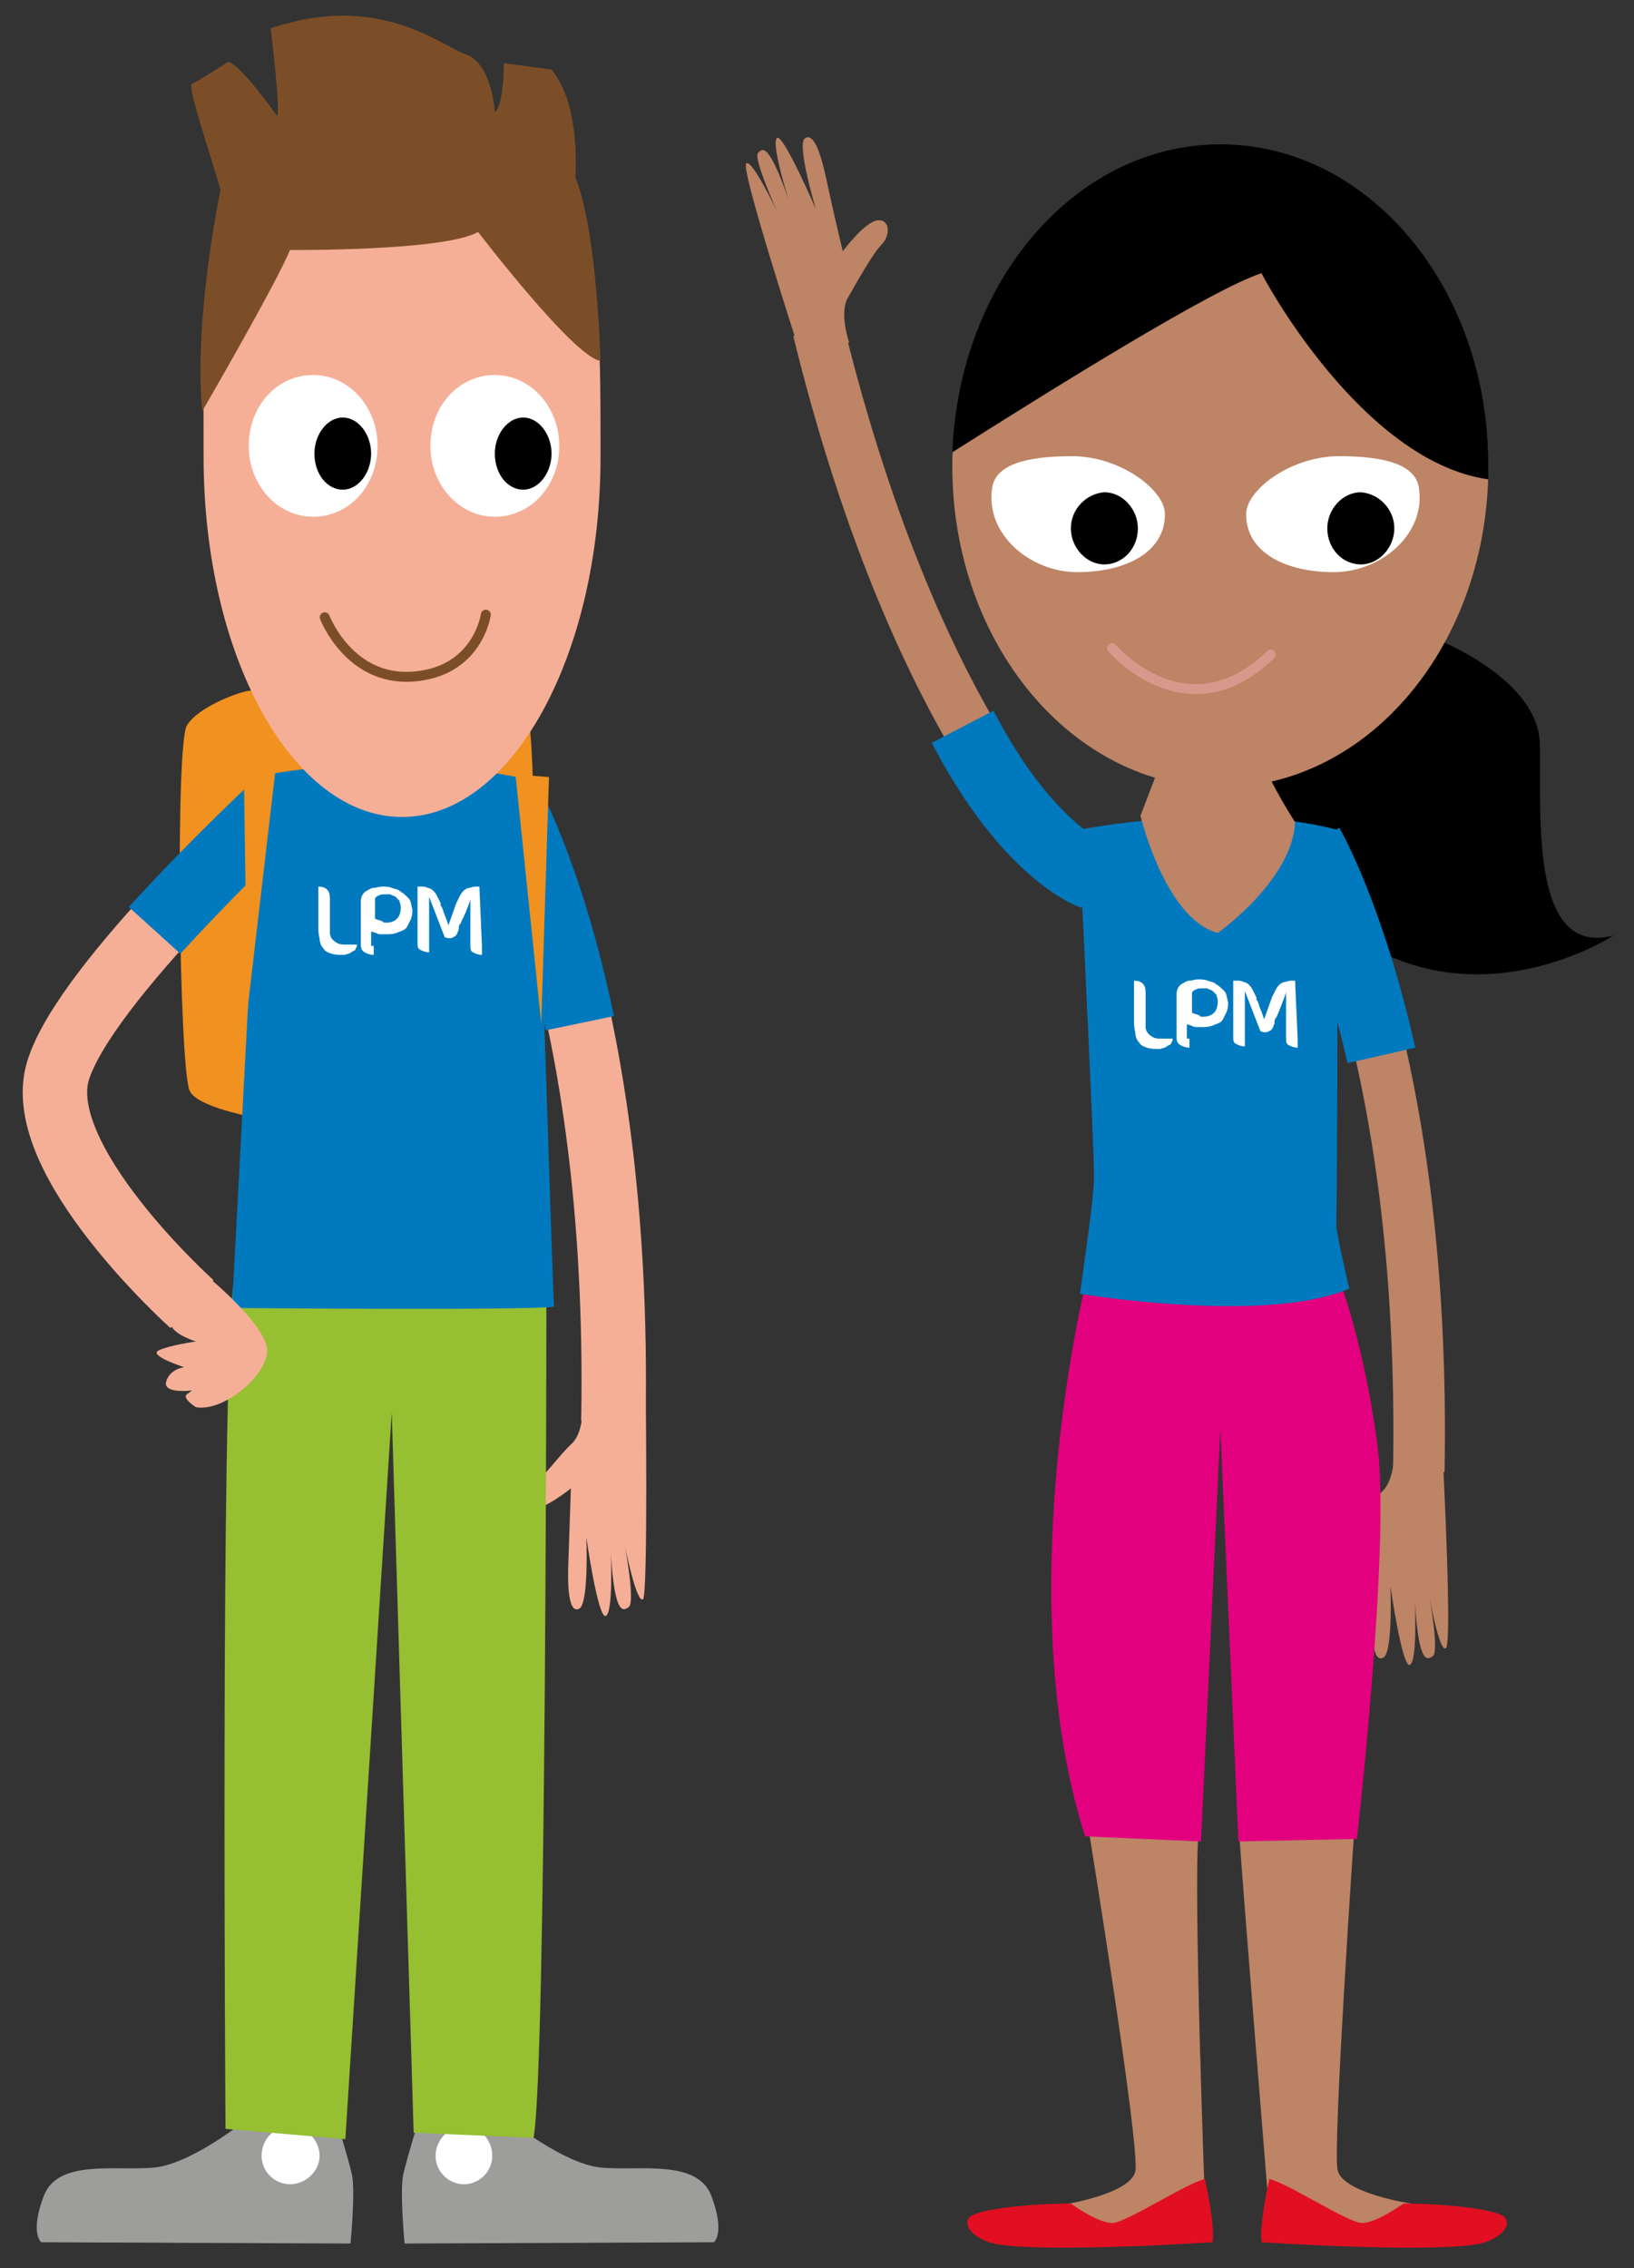 <svg id="Calque_1" xmlns="http://www.w3.org/2000/svg" viewBox="0 0 126.8 176"><rect x="0" y="0" width="126.8" height="176" fill="#333333" stroke="none"/><style>.st0{fill:#f1911f}.st1{fill:#f5af97}.st2{fill:#9d9d9c}.st3{fill:#fff}.st4,.st5{fill:none;stroke:#f5af97;stroke-width:5}.st5{stroke:#0079be;stroke-width:5.4}.st6{fill:#96bf31}.st7{fill:#0079be}.st8{fill:none;stroke:#7c4e28;stroke-width:.771;stroke-linecap:round;stroke-linejoin:round}.st9{fill:#7c4e28}.st10{fill:#bd8465}.st11{fill:none;stroke:#bd8465;stroke-width:4}.st12{fill:#e10f21}.st13{fill:#e3007e}.st14{fill:none;stroke:#d8998c;stroke-width:.771;stroke-linecap:round;stroke-linejoin:round}</style><path class="st0" d="M19.4 53.6c-.6 0-4 1.2-4.9 2.7-.9 1.5-.6 26.2.2 28.3.8 2.1 11.9 3.3 15.2 3.2 3.3-.2 11.1-5.8 11.3-9.7.2-4 .5-19.8-.3-23-.9-3.2-21.5-1.5-21.5-1.5"/><path class="st1" d="M50.1 107.1s.2 16.6-.2 17c-.5.4-1.4-4.1-1.4-4.1s.8 4.3.3 4.7c-.5.4-1.1.5-1.4-4.1 0 0 .2 4.6-.4 4.8-.6.2-1.5-6.1-1.5-6.1s.2 4.9-.5 5.5c-.6.4-1-.5-.9-3.4.1-2.9.2-5.9.2-5.9s-2.2 1.8-3.2 1.6c-1-.2-.7-1.4.2-1.9.9-.5 2.1-2.3 3.1-3.2 1-1 .8-3.3.8-3.3l4.9-1.6z"/><path class="st2" d="M19.1 164.5s-4.2 3.4-7.1 3.7c-2.9.3-7.5-.7-8.6 2.2-1.1 2.9-.2 3.6-.2 3.6l24 .1s.4-4.1.1-5.4c-.3-1.3-1.2-4.2-1.2-4.2h-7z"/><path class="st3" d="M20.3 167.3c0 1.2 1 2.2 2.2 2.2 1.2 0 2.3-1 2.3-2.2 0-1.2-1-2.3-2.3-2.3-1.2 0-2.2 1-2.2 2.3"/><path class="st2" d="M39.5 164.5s4.2 3.4 7.1 3.7c2.9.3 7.5-.7 8.6 2.2 1.1 2.9.2 3.6.2 3.6l-24 .1s-.4-4.1-.1-5.4c.3-1.3 1.2-4.2 1.2-4.2h7z"/><path class="st3" d="M38.2 167.3c0 1.2-1 2.2-2.2 2.2-1.2 0-2.2-1-2.2-2.2 0-1.2 1-2.3 2.2-2.3 1.2 0 2.2 1 2.2 2.3"/><path class="st4" d="M39.1 61.7s9.1 15.4 8.5 48.6"/><path class="st5" d="M39.1 61.7s3.4 5.7 5.9 17.7"/><path class="st4" d="M22 62.1S6.6 76.2 4.5 83.1c-2.1 6.9 10.4 18.1 10.4 18.1"/><path class="st5" d="M22 62.1s-5.2 4.8-10 10.1"/><path class="st6" d="M42.4 100.3s0 60.6-1 65.6l-9.3-.4-1.7-55.9-3.6 56.4-9.3-.8s-.4-56.3.6-65.4l24.3.5z"/><path class="st7" d="M41.4 60.6s-9.5-2.6-21.2-.4L18 101.5s23 .2 25-.1c-.1-.1-1.2-39.2-1.6-40.8"/><path class="st1" d="M16.5 99.4s3.8 3.2 4.2 5.1c.4 1.9-3.2 5.1-5.5 4.7 0 0-1.1-.7-.7-1l.4-.3s-2.3.3-2-.7c.3-1 1.4-1.1 1.4-1.1s-2.8-.9-2-1.3c.8-.4 2.9-.7 2.9-.7s-1.6-.5-1.9-1.2c-.5-.6 3.2-3.5 3.2-3.5m30.1-63.9c0 15.4-6.9 27.9-15.4 27.9S15.8 50.9 15.8 35.5c0-15.4-.8-28.2 15.4-27.9 15.6.3 15.4 12.5 15.4 27.9"/><path class="st8" d="M25.2 47.9s1.9 5 6.9 4.6c5-.4 5.6-4.8 5.6-4.8"/><path class="st9" d="M44.5 15.5s1-6.8-1.7-10.1l-3.7-.5s0 3.3-.7 3.8c0 0-.2-3.8-2.3-4.5-2.1-.8-6.8-4.8-15.1-2 0 0 .8 6.5.5 6.8 0 0-2.8-4-3.8-4.2 0 0-2.3 1.5-2.8 1.7-.5.2 2.4 8.2 2.5 9.5.1 1.4 2.6-.3 2.6-.3s12.7-1.9 13-2c.3-.1 7 .8 7.3.9.3.1 4.2.9 4.2.9"/><path class="st9" d="M17.1 14.8s-2.1 10-1.4 17.1c0 0 5.8-10 6.8-12.5 0 0 12 .1 14.6-1.4 0 0 7.5 9.8 9.5 10 0 0-.3-12.1-2.5-15.3-2.2-3.3-25.1.9-27 2.1"/><path class="st3" d="M43.4 34.6c0 3.1-2.2 5.5-5 5.5s-5-2.5-5-5.5c0-3.1 2.2-5.5 5-5.5s5 2.5 5 5.5"/><path d="M42.8 35.2c0 1.5-1 2.8-2.2 2.8-1.2 0-2.2-1.2-2.2-2.8 0-1.5 1-2.8 2.2-2.8 1.2 0 2.2 1.3 2.2 2.8"/><path class="st3" d="M29.3 34.6c0 3.1-2.2 5.5-5 5.5s-5-2.5-5-5.5c0-3.1 2.2-5.5 5-5.5s5 2.5 5 5.5"/><path d="M28.8 35.2c0 1.5-1 2.8-2.2 2.8s-2.2-1.2-2.2-2.8c0-1.5 1-2.8 2.2-2.8s2.2 1.3 2.2 2.8"/><path class="st3" d="M24.7 69.5v-.7c.6 0 .9.3.9.9v2.7c0 .2.1.4.2.5.1.1.2.2.4.3.2.1.4.1.7.1h.8c0 .1 0 .2-.1.3 0 .1-.1.2-.2.2-.1.1-.2.1-.3.2-.1 0-.3.1-.4.1-.4 0-.7 0-1-.1-.3-.1-.5-.2-.6-.4-.2-.2-.3-.5-.3-.8-.1-.3-.1-.7-.1-1.2v-2.1zm4.3 3.9v.7c-.3 0-.5-.1-.7-.2-.2-.1-.3-.3-.3-.6v-3.2c0-.2 0-.4.1-.6.1-.2.2-.3.4-.4.2-.1.3-.2.5-.2s.4-.1.7-.1c.2 0 .5 0 .7.1.3.1.5.1.7.3.2.1.4.3.6.5.2.2.2.5.3.9 0 .2 0 .4-.1.7l-.3.6c-.1.2-.3.3-.6.4-.2.1-.5.2-.9.2h-.5c-.1 0-.3 0-.4-.1-.1 0-.2-.1-.4-.1v1.1zm1-1.8c.3 0 .6-.1.8-.3.2-.2.3-.5.3-.9 0-.2-.1-.4-.1-.5l-.3-.3c-.1-.1-.3-.1-.4-.2h-.5c-.1 0-.3 0-.4.1-.1 0-.2.1-.2.1-.1.1-.1.1-.1.2v1.5c.1 0 .2.1.3.1.1 0 .2.1.3.1 0 .1.2.1.3.1m7.4 1.8v.7c-.3 0-.5-.1-.7-.2-.2-.1-.2-.3-.2-.6v-3.5c-.1.4-.3.8-.4 1.1-.1.1-.1.3-.2.4-.1.2-.1.3-.2.4-.1.1-.1.3-.1.4 0 .1-.1.2-.1.3-.1.2-.2.3-.3.3-.1.1-.2.1-.3.1-.1 0-.3 0-.4-.1l-1.2-3.1v4.3c-.3 0-.5-.1-.7-.2-.2-.1-.2-.3-.2-.6v-4.3h.3c.2 0 .3 0 .5.1.1 0 .3.1.4.2.1.1.2.2.3.4l.3.6v.1c0 .1 0 .1.1.2 0 .1.1.2.1.3 0 .1.1.2.1.3.1.2.2.5.3.8l.6-1.7.3-.6c.1-.2.2-.3.3-.4.1-.1.3-.2.4-.2.1 0 .3-.1.5-.1h.3l.2 4.6z"/><path class="st0" d="M18.9 58.6l2.6.1-2.3 19.7zM40 60.1l2.6.2-.6 19.1z"/><path d="M110.5 49.2s8.9 3.1 9 8.6c.1 5.5-.8 16.5 5.7 14.8 0 0-10.2 6.7-20.1.1-9.9-6.6-10.5-15.9-10.5-15.9l11.8-7.1 4.1-.5z"/><path class="st10" d="M112 113.9s.7 13.7.2 14c-.5.4-1.3-4.1-1.3-4.1s.8 4.3.3 4.7c-.5.4-1.1.5-1.4-4.1 0 0 .2 4.6-.4 4.8-.6.2-1.5-6.1-1.5-6.1s.2 4.9-.5 5.5c-.6.4-1-.5-.9-3.4.1-2.9.2-5.9.2-5.9s-2.2 1.8-3.2 1.6c-1-.2-.7-1.4.2-1.9.9-.5 2.6-2.3 3.6-3.3s.9-3.3.9-3.3l3.8 1.5z"/><path class="st11" d="M101.6 65.6s9.1 15.4 8.5 48.6"/><path class="st10" d="M61.8 26.5s-4.3-13.3-3.9-13.8c.4-.5 2.4 3.7 2.4 3.7s-1.8-4-1.5-4.5c.4-.5.9-.7 2.4 3.6 0 0-1.4-4.4-.9-4.8.5-.3 3 5.5 3 5.5s-1.4-4.7-.9-5.4c.5-.5 1.1.2 1.7 3 .6 2.8 1.3 5.7 1.3 5.7s1.7-2.3 2.7-2.4c1-.1 1 1.2.3 1.9s-1.9 2.9-2.6 4.1c-.7 1.2.1 3.5.1 3.5l-4.1-.1z"/><path class="st11" d="M83.7 67.9S71.4 57.8 63.5 25.6"/><path class="st5" d="M101.6 65.6s3.1 5.3 5.6 16.3m-22.4-14s-5-1.7-10.1-11.5"/><path class="st10" d="M84.5 142.1s4 24.6 3.6 26.4c-.4 1.8-5.7 2.6-5.7 2.6s2.4 1.9 3.5 1.8c1-.1 7.6-2.2 7.6-2.2s-.9-24-.5-28.3c.4-4.5-8.5-.3-8.5-.3"/><path class="st12" d="M83.1 171s2.2 1.6 3.3 1.5c1.1-.1 5.9-3.2 7.1-3.4 0 0 .8 3.5.6 4.9 0 0-12.2.8-16.4.2-1.9-.2-3.2-1.5-2.4-2.2.8-.6 4.7-1 7.8-1"/><path class="st10" d="M105.1 141.9s-1.7 24.8-1.3 26.5c.4 1.8 5.7 2.6 5.7 2.6s-2.4 1.9-3.5 1.8c-1-.1-7.6-2.2-7.6-2.2s-1.9-23.4-2.2-27.8c-.4-4.3 8.9-.9 8.9-.9"/><path class="st12" d="M108.9 171s-2.2 1.6-3.3 1.5c-1.1-.1-5.9-3.2-7.1-3.4 0 0-.8 3.5-.6 4.9 0 0 12.2.8 16.4.2 1.9-.2 3.2-1.5 2.4-2.2-.8-.6-4.7-1-7.8-1"/><path class="st13" d="M84.2 99.8s-5.9 24.1 0 42.7l9 .4 1.5-32 1.4 32 9.2-.2s2.6-22.8 1.6-30.5c-1-7.7-2.9-12.7-2.9-12.7l-19.8.3z"/><path class="st10" d="M115.5 36.2c0 13.8-9.3 24.9-20.8 24.9S73.9 49.9 73.9 36.2c0-13.8 9.3-24.9 20.8-24.9 11.5-.1 20.8 11.1 20.8 24.9"/><path d="M115.5 37.2v-1.1c0-13.8-9.3-24.9-20.8-24.9-11.2 0-20.3 10.6-20.8 23.9 7.1-4.5 20.2-12.7 24-13.9 0 .1 7.7 14.6 17.6 16"/><path class="st7" d="M104.7 100s-1-4.3-1-4.9c.1-5 .1-30.7.1-30.7-8.7-2.3-20.1 0-20.1 0s1.1 22.3 1.2 26.8c0 1.8-.8 7-1.1 9.2 0 0 14.4 2.4 20.9-.4"/><path class="st10" d="M91.5 55.5l-3 7.8s1.9 8 6 9.1c0 0 5.8-4.1 6-8.6 0 0-3.6-5.5-3.6-8.4.1-2.8-5.4.1-5.4.1"/><path class="st3" d="M77 37.8c-.6 3.6 2.9 6.6 6.6 6.6 3.7 0 6.8-1.5 6.8-4.5 0-1.9-3.5-4.5-7.2-4.5s-5.9.7-6.2 2.4"/><path d="M83.1 41c0 1.5 1.2 2.8 2.6 2.8 1.4 0 2.6-1.2 2.6-2.8 0-1.5-1.2-2.8-2.6-2.8-1.4.1-2.6 1.3-2.6 2.8"/><path class="st3" d="M110.1 37.8c.6 3.6-2.9 6.6-6.6 6.6-3.7 0-6.8-1.5-6.8-4.5 0-1.9 3.5-4.5 7.2-4.5s5.9.7 6.2 2.4"/><path d="M108.2 41c0 1.5-1.2 2.8-2.6 2.8-1.4 0-2.6-1.2-2.6-2.8 0-1.5 1.2-2.8 2.6-2.8 1.4.1 2.6 1.3 2.6 2.8"/><path class="st14" d="M86.3 50.3s5.8 6.8 12.3.5"/><path class="st3" d="M88 76.8v-.7c.6 0 .9.3.9.9v2.7c0 .2.1.4.2.5.1.1.2.2.4.3.2.1.4.1.7.1h.8c0 .1 0 .2-.1.3 0 .1-.1.2-.2.2-.1.1-.2.1-.3.2-.1 0-.3.1-.4.1-.4 0-.7 0-1-.1-.3-.1-.5-.2-.6-.4-.2-.2-.3-.5-.3-.8-.1-.3-.1-.7-.1-1.2v-2.1zm4.3 3.8v.7c-.3 0-.5-.1-.7-.2-.2-.1-.3-.3-.3-.6v-3.2c0-.2 0-.4.1-.6.1-.2.2-.3.4-.4.2-.1.3-.2.5-.2s.4-.1.7-.1c.2 0 .5 0 .7.1.3.1.5.1.7.3.2.1.4.3.6.5.2.2.2.5.3.9 0 .2 0 .4-.1.7l-.3.6c-.1.2-.3.3-.6.4-.2.1-.5.2-.9.2h-.5c-.1 0-.3 0-.4-.1-.1 0-.2-.1-.4-.1v1.1zm1.1-1.7c.3 0 .6-.1.8-.3.2-.2.3-.5.3-.9 0-.2-.1-.4-.1-.5l-.3-.3c-.1-.1-.3-.1-.4-.2h-.5c-.1 0-.3 0-.4.1-.1 0-.2.1-.2.1-.1.1-.1.1-.1.2v1.5c.1 0 .2.1.3.1.1 0 .2.1.3.1 0 .1.1.1.3.1m7.3 1.7v.7c-.3 0-.5-.1-.7-.2-.2-.1-.2-.3-.2-.6V77c-.1.4-.3.8-.4 1.1-.1.2-.1.3-.2.5s-.1.3-.2.4c-.1.1-.1.3-.1.4 0 .1-.1.2-.1.3-.1.2-.2.3-.3.3-.1.1-.2.1-.3.1-.1 0-.3 0-.4-.1l-1.2-3.1v4.3c-.3 0-.5-.1-.7-.2-.2-.1-.2-.3-.2-.6v-4.3h.3c.2 0 .3 0 .5.1.1 0 .3.1.4.2.1.1.2.2.3.4l.3.6v.1c0 .1 0 .1.1.2 0 .1.1.2.1.3 0 .1.1.2.1.3.1.2.2.5.3.8l.6-1.7.3-.6c.1-.2.2-.3.3-.4.1-.1.3-.2.4-.2.1 0 .3-.1.5-.1h.3l.2 4.5z"/></svg>